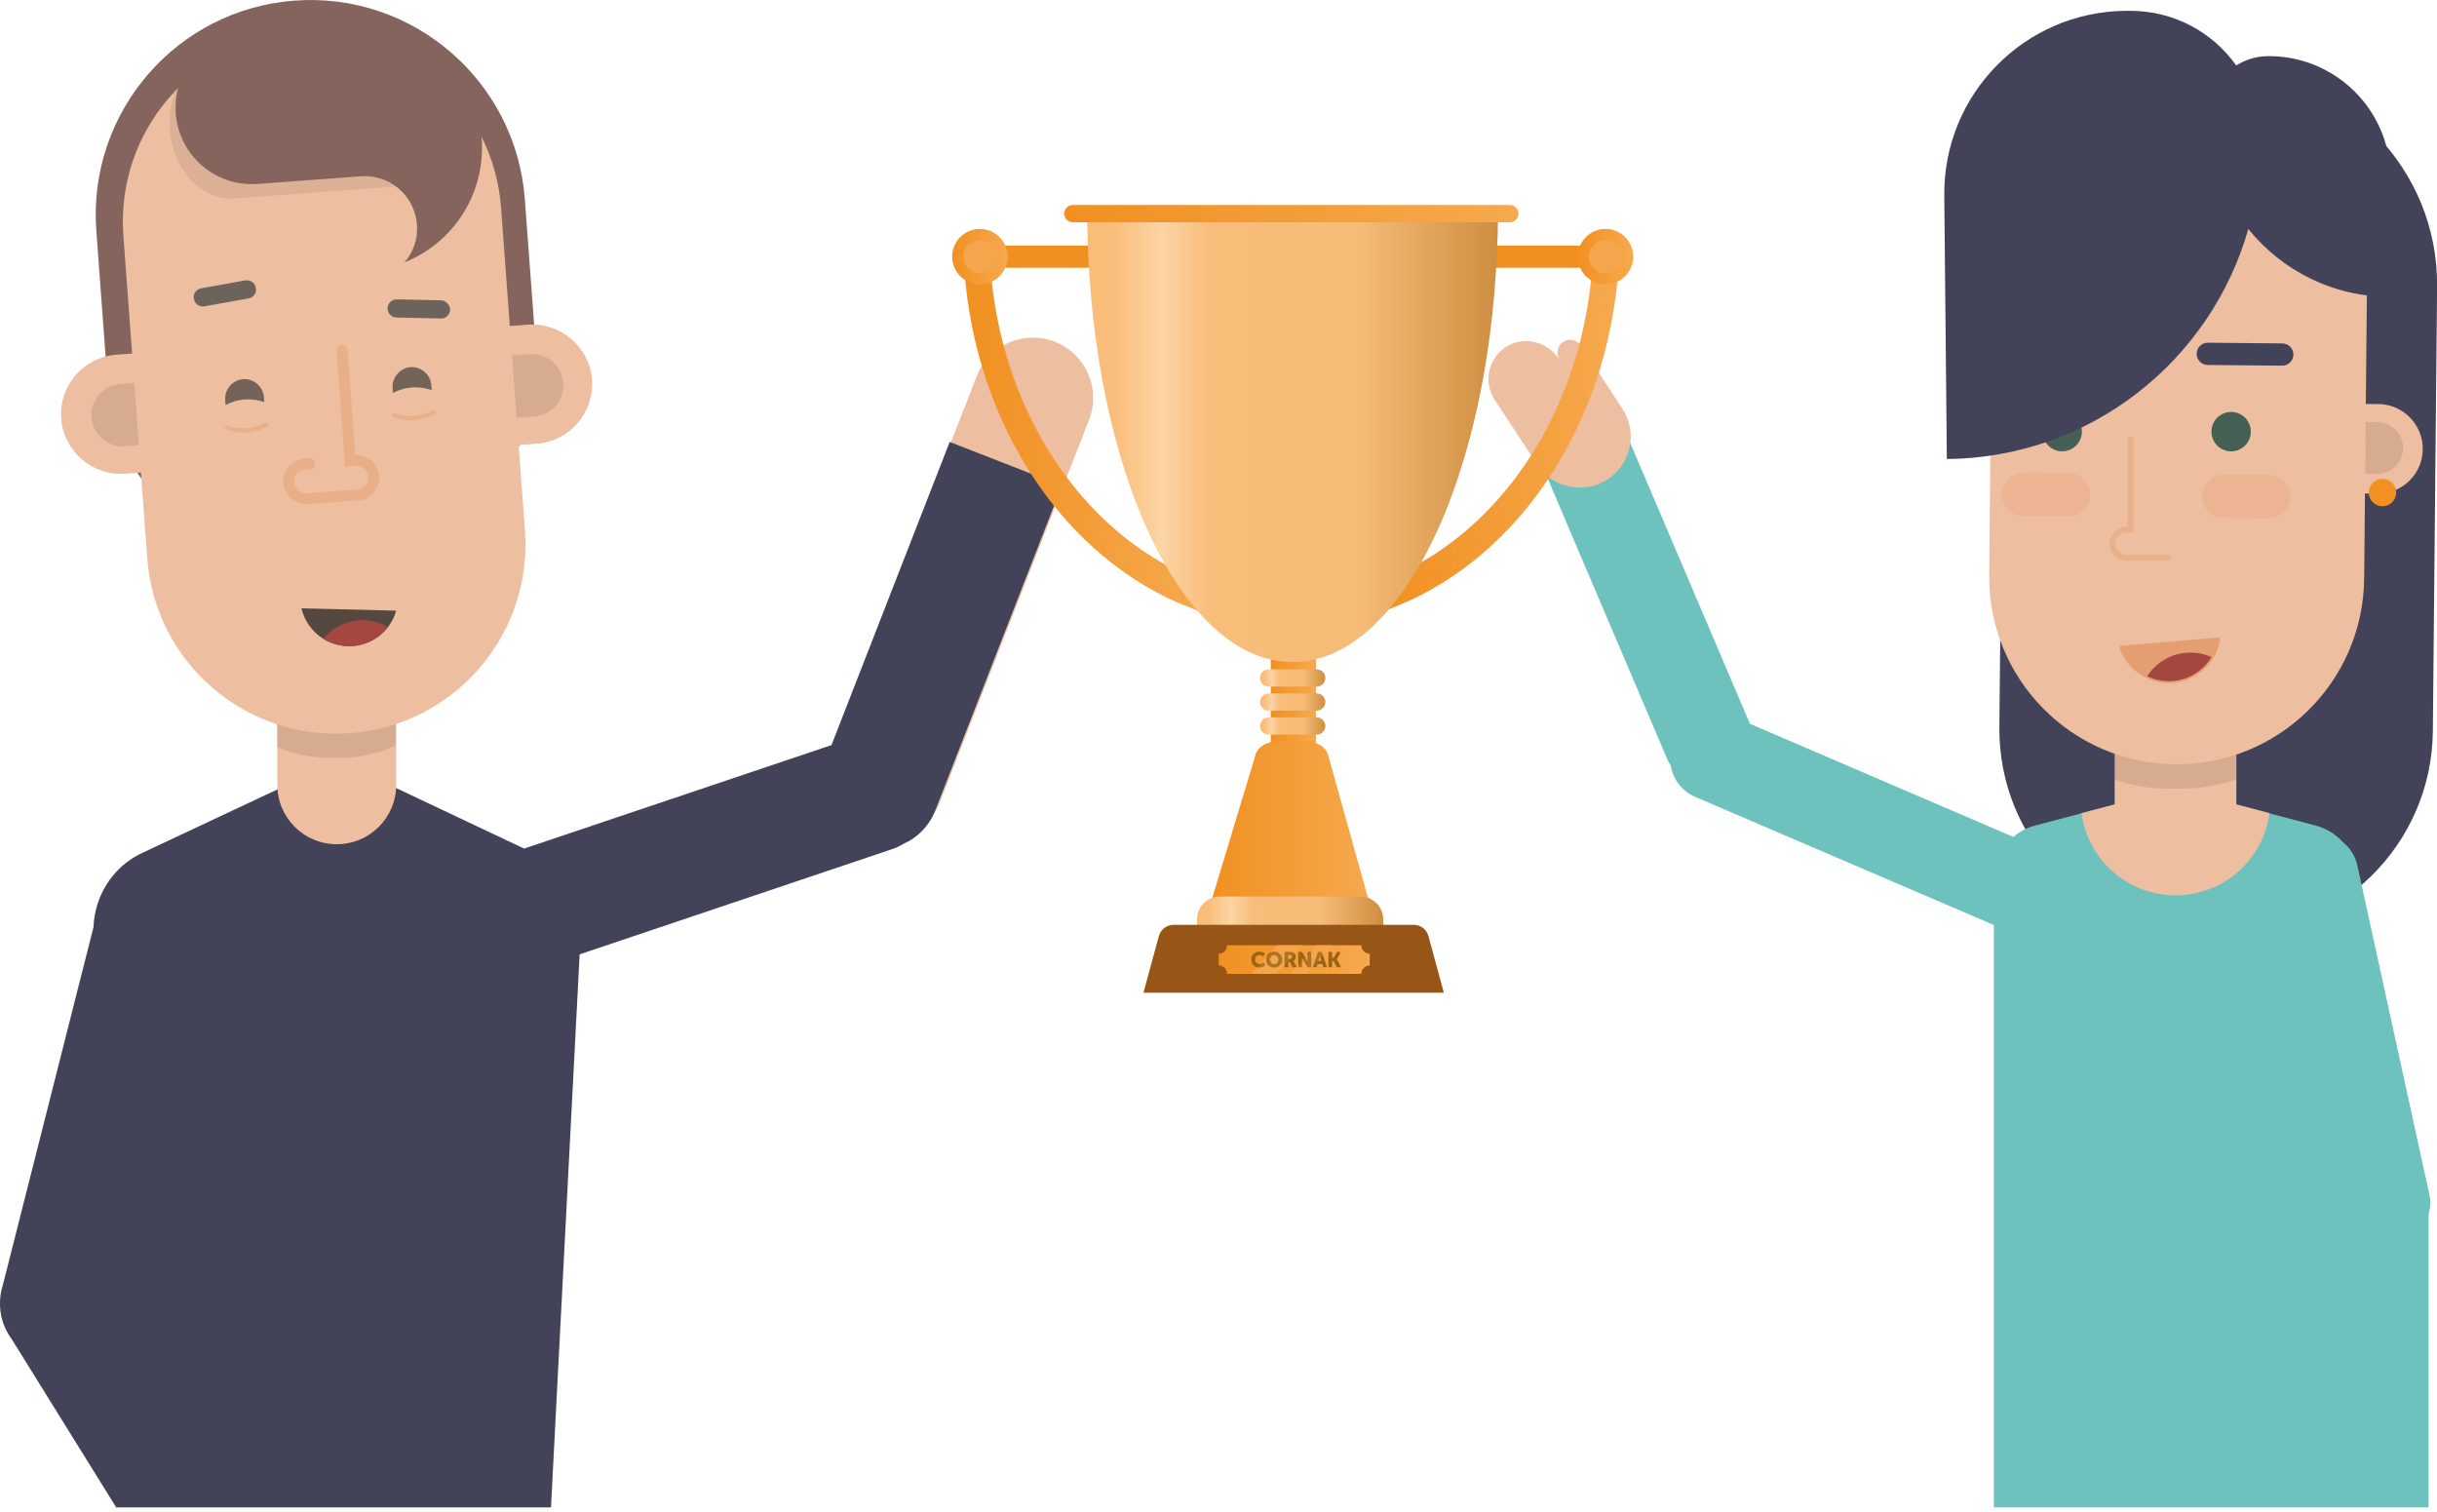 <svg width="353" height="219" viewBox="0 0 353 219" fill="none" xmlns="http://www.w3.org/2000/svg">
<g clip-path="url(#clip0_1508_2296)">
<path d="M124.873 121.089L124.882 121.092C129.369 122.842 134.425 120.622 136.174 116.135L157.752 60.793C159.501 56.306 157.282 51.251 152.795 49.501L152.785 49.497C148.298 47.748 143.243 49.967 141.493 54.454L119.916 109.797C118.167 114.284 120.386 119.339 124.873 121.089Z" fill="#EDBEA0"/>
<path d="M137.56 64.02L120.44 107.92L75.92 122.91L49.02 110.19L20.67 123.51C18.96 124.29 17.5 125.44 16.36 126.83C16.06 127.18 15.78 127.55 15.54 127.95C14.33 129.81 13.63 132 13.54 134.3L0.45 185.98C0.2 186.75 0.05 187.55 0.01 188.36C-0.11 190.43 0.53 192.41 1.72 194L16.83 218.33H79.81L83.96 138.23L129.23 122.99C129.83 122.79 130.38 122.53 130.9 122.21C132.92 121.31 134.59 119.64 135.46 117.42L153.81 70.35L137.55 64.01L137.56 64.02Z" fill="#424258"/>
<path d="M42.67 0.09C25.55 1.35 12.691 16.27 13.95 33.39L15.62 55.99C16.68 70.37 29.18 81.08 43.55 80.02L53.6 79.28C67.981 78.22 78.76 65.72 77.691 51.34L76.02 28.8C74.71 11.68 59.791 -1.18 42.67 0.09Z" fill="#84645D"/>
<path d="M48.78 91.86C44.01 91.86 40.17 95.71 40.17 100.47V113.67C40.17 118.44 44.02 122.28 48.78 122.28C53.55 122.28 57.39 118.43 57.39 113.67V100.47C57.39 95.7 53.48 91.86 48.78 91.86Z" fill="#EDBEA0"/>
<path opacity="0.1" d="M47.94 91.81L49.29 91.78C53.7 91.74 57.24 96.28 57.3 101.85L57.33 107.97C54.89 109.11 52.24 109.71 49.55 109.77H47.77C45.14 109.75 42.53 109.25 40.14 108.18L40.1 102C40.04 96.43 43.6 91.85 47.94 91.81Z" fill="black"/>
<path d="M47.19 57.83C47.54 62.58 51.66 66.14 56.42 65.85L77.74 64.27C82.49 63.92 86.05 59.8 85.76 55.04C85.41 50.29 81.29 46.73 76.53 47.02L55.21 48.6C50.46 48.95 46.84 53.08 47.19 57.83Z" fill="#EDBEA0"/>
<path opacity="0.1" d="M54.941 57.44C55.121 59.94 57.281 61.8 59.781 61.62L77.391 60.32C79.891 60.14 81.751 57.98 81.571 55.48C81.391 52.98 79.231 51.12 76.731 51.3L59.121 52.6C56.621 52.78 54.761 54.94 54.941 57.44V57.44Z" fill="black"/>
<path d="M8.86 60.6C9.21 65.35 13.33 68.91 18.09 68.62L39.41 67.04C44.16 66.69 47.72 62.57 47.43 57.81C47.08 53.06 42.96 49.5 38.2 49.79L16.88 51.37C12.13 51.72 8.51 55.85 8.86 60.6V60.6Z" fill="#EDBEA0"/>
<path opacity="0.1" d="M13.26 60.46C13.44 62.96 15.6 64.82 18.1 64.64L35.71 63.34C38.21 63.16 40.07 61 39.89 58.5C39.71 56 37.55 54.14 35.05 54.32L17.44 55.62C14.94 55.8 13.08 57.96 13.26 60.46V60.46Z" fill="black"/>
<path d="M43.2 4.76C28.09 5.88 16.75 19.03 17.87 34.14L21.33 80.87C22.45 95.98 35.6 107.32 50.71 106.2C65.82 105.08 77.16 91.93 76.04 76.82L72.58 30.09C71.46 14.98 58.31 3.64 43.2 4.76V4.76Z" fill="#EDBEA0"/>
<path d="M49.54 50.73L50.72 66.75L51.45 66.7C52.85 66.6 54.03 67.61 54.13 69.01C54.23 70.41 53.22 71.59 51.82 71.69L44.51 72.23C43.11 72.33 41.93 71.32 41.83 69.92C41.73 68.52 42.74 67.34 44.14 67.24L44.87 67.19" stroke="#E8AF88" stroke-width="1.58" stroke-miterlimit="10" stroke-linecap="round"/>
<path d="M35.5 40.62L29.15 41.76C28.42 41.87 27.92 42.59 28.1 43.31C28.21 44.04 28.93 44.54 29.65 44.36L36 43.22C36.73 43.11 37.23 42.39 37.05 41.67C36.94 40.94 36.23 40.51 35.5 40.62Z" fill="#6C635D"/>
<path d="M63.891 43.5L57.451 43.36C56.711 43.36 56.151 43.95 56.141 44.68C56.141 45.42 56.731 45.98 57.461 45.99L63.901 46.13C64.641 46.13 65.201 45.54 65.211 44.81C65.161 44.14 64.561 43.51 63.891 43.5V43.5Z" fill="#6C635D"/>
<path d="M56.92 56.92C58.63 56 60.7 55.84 62.53 56.51L62.48 55.78C62.37 54.26 60.99 53.07 59.47 53.18C57.95 53.29 56.76 54.67 56.87 56.19L56.92 56.92Z" fill="#736358"/>
<path d="M62.77 59.74C61.06 60.66 58.99 60.82 57.16 60.15" stroke="#E8AF88" stroke-width="0.61" stroke-miterlimit="10" stroke-linecap="round"/>
<path d="M38.52 61.53C36.81 62.45 34.74 62.61 32.91 61.94" stroke="#E8AF88" stroke-width="0.61" stroke-miterlimit="10" stroke-linecap="round"/>
<path d="M32.67 58.66C34.38 57.74 36.45 57.58 38.28 58.25L38.23 57.52C38.12 56 36.74 54.81 35.22 54.92C33.7 55.03 32.51 56.41 32.62 57.93L32.67 58.66Z" fill="#736358"/>
<path opacity="0.1" d="M57.15 5.7L32.42 7.53C27.68 7.88 24.18 12.92 24.61 18.77C25.04 24.62 29.24 29.09 33.98 28.74L58.71 26.91C63.45 26.56 66.95 21.52 66.52 15.67C66.09 9.82 61.89 5.35 57.15 5.7V5.7Z" fill="#333333"/>
<path d="M58.6 37.99C59.9 36.49 60.55 34.54 60.4 32.53C60.09 28.39 56.49 25.22 52.29 25.53L37.3 26.64C31.21 27.09 25.91 22.52 25.46 16.43C25.01 10.34 29.58 5.04 35.67 4.59L50.6 3.49C60.47 2.82 69.05 10.21 69.77 20.02C70.35 27.88 65.86 35.07 58.6 38V37.99Z" fill="#84645D"/>
<path d="M43.67 88.12C44.39 91.19 47.1 93.51 50.4 93.59C53.7 93.67 56.53 91.49 57.39 88.45L43.67 88.11V88.12Z" fill="#544841"/>
<path d="M56.181 90.83C54.971 90.12 53.551 89.75 52.051 89.84C49.931 89.97 48.091 91 46.851 92.53C47.891 93.17 49.101 93.56 50.411 93.59C52.761 93.65 54.861 92.55 56.191 90.83H56.181Z" fill="#A54741"/>
<path d="M322.292 135.441L319.132 135.411C302.683 135.253 289.451 121.765 289.609 105.316L290.228 40.919C290.392 23.77 304.445 9.984 321.594 10.149L322.244 10.155C339.394 10.32 353.179 24.373 353.015 41.522L352.397 105.919C352.239 122.368 338.751 135.599 322.302 135.441L322.292 135.441Z" fill="#424258"/>
<path d="M288.83 218.33H351.78V175.89C352.05 174.96 352.11 173.96 351.88 172.94L341.46 125.34C341.16 123.95 340.39 122.79 339.36 121.97C338.34 120.84 337 119.99 335.45 119.58L317.15 114.75C315.81 114.4 314.4 114.4 313.06 114.75L294.76 119.58C293.58 119.89 292.52 120.46 291.64 121.22L253.48 104.84L235.98 63.78C234.69 60.76 231.2 59.35 228.18 60.64L227.14 61.08C224.12 62.37 222.71 65.86 224 68.88L241.5 109.95C241.64 110.29 241.82 110.6 242.01 110.9C242.32 112.83 243.58 114.57 245.51 115.4L288.81 133.98V218.32L288.83 218.33Z" fill="#6EC2BE"/>
<path d="M218.4 50.09C220.95 48.64 224.2 49.56 225.81 52.01L228.53 56.14L225.94 52.2C225.38 51.35 225.52 50.18 226.33 49.58C227.2 48.94 228.42 49.17 229.01 50.06L231.66 54.09L235 59.19C237.24 62.59 236.29 67.17 232.89 69.41C229.49 71.65 224.91 70.7 222.67 67.3L219.65 62.69L216.51 57.91C214.77 55.27 215.6 51.69 218.4 50.1V50.09Z" fill="#EDBEA0"/>
<path d="M306.31 120.7C306.31 125.565 310.254 129.51 315.12 129.51C319.985 129.51 323.93 125.565 323.93 120.7V108.47C323.93 103.604 319.985 99.66 315.12 99.66C310.254 99.66 306.31 103.604 306.31 108.47V120.7Z" fill="#EDBEA0"/>
<g style="mix-blend-mode:darken" opacity="0.1">
<path d="M314.43 99.87H315.81C320.3 99.87 323.93 103.51 323.93 107.99V112.86C321.43 113.74 318.75 114.23 315.95 114.23H314.11C311.38 114.23 308.76 113.77 306.31 112.92V107.99C306.31 103.5 309.95 99.87 314.43 99.87Z" fill="black"/>
</g>
<path d="M321.937 64.79L321.937 64.8C321.903 68.378 324.776 71.307 328.355 71.341L344.394 71.496C347.973 71.53 350.902 68.657 350.936 65.078L350.936 65.068C350.97 61.489 348.097 58.56 344.518 58.526L328.479 58.372C324.901 58.338 321.972 61.211 321.937 64.79Z" fill="#EDBEA0"/>
<g style="mix-blend-mode:darken" opacity="0.1">
<path d="M329.628 60.987C327.546 60.968 325.842 62.637 325.822 64.716C325.802 66.795 327.474 68.497 329.556 68.517L344.275 68.658C346.357 68.678 348.061 67.009 348.081 64.93C348.101 62.85 346.43 61.149 344.348 61.129L329.628 60.987Z" fill="black"/>
</g>
<path d="M288.133 83.282C287.989 98.282 300.031 110.558 315.031 110.702C330.03 110.846 342.306 98.803 342.45 83.804L342.895 37.416C343.039 22.416 330.997 10.14 315.997 9.996C300.998 9.852 288.722 21.895 288.578 36.894L288.133 83.282Z" fill="#EDBEA0"/>
<path d="M319.782 52.859L330.572 52.963C331.461 52.971 332.189 52.257 332.197 51.368C332.206 50.479 331.492 49.751 330.603 49.743L319.813 49.639C318.924 49.631 318.196 50.344 318.188 51.234C318.179 52.123 318.893 52.85 319.782 52.859Z" fill="#424258"/>
<path opacity="0.1" d="M293.091 74.737L299.571 74.8C301.316 74.817 302.744 73.418 302.761 71.675C302.777 69.933 301.376 68.507 299.631 68.49L293.151 68.428C291.406 68.411 289.978 69.81 289.961 71.552C289.945 73.295 291.346 74.721 293.091 74.737Z" fill="#EA5B27"/>
<path opacity="0.1" d="M322.075 75.019L328.555 75.082C330.3 75.098 331.728 73.699 331.745 71.957C331.762 70.215 330.361 68.788 328.616 68.772L322.136 68.71C320.391 68.693 318.962 70.092 318.946 71.834C318.929 73.576 320.33 75.002 322.075 75.019Z" fill="#EA5B27"/>
<path d="M315.12 129.68C308.16 129.68 302.41 124.5 301.51 117.78L313.68 114.56C314.63 114.31 315.62 114.31 316.57 114.56L328.74 117.78C327.84 124.5 322.09 129.68 315.13 129.68H315.12Z" fill="#EDBEA0"/>
<path d="M308.63 63.65V76.72H308.02C306.9 76.72 305.99 77.63 305.99 78.75C305.99 79.87 306.9 80.78 308.02 80.78H313.97" stroke="#E9B08A" stroke-width="0.85" stroke-miterlimit="10" stroke-linecap="round"/>
<path d="M345.1 73.33C346.199 73.33 347.09 72.439 347.09 71.34C347.09 70.241 346.199 69.35 345.1 69.35C344.001 69.35 343.11 70.241 343.11 71.34C343.11 72.439 344.001 73.33 345.1 73.33Z" fill="#F29121"/>
<path d="M298.71 65.37C300.284 65.37 301.56 64.094 301.56 62.52C301.56 60.946 300.284 59.67 298.71 59.67C297.136 59.67 295.86 60.946 295.86 62.52C295.86 64.094 297.136 65.37 298.71 65.37Z" fill="#465F55"/>
<path d="M323.18 65.37C324.754 65.37 326.03 64.094 326.03 62.52C326.03 60.946 324.754 59.67 323.18 59.67C321.606 59.67 320.33 60.946 320.33 62.52C320.33 64.094 321.606 65.37 323.18 65.37Z" fill="#465F55"/>
<path d="M346.26 25.57C346.17 15.85 338.21 8.04 328.48 8.13C326.8 8.15 325.24 8.64 323.92 9.48C320.48 4.64 314.81 1.51 308.42 1.57H307.85C293.23 1.72 281.49 13.68 281.63 28.31L282 66.49C302.83 66.29 320.26 52.23 325.67 33.16C330.55 39.22 338.04 43.07 346.42 42.99L346.25 25.58L346.26 25.57Z" fill="#424258"/>
<path d="M307.29 93.81C308.36 96.86 311.39 98.92 314.76 98.64C318.13 98.36 320.77 95.81 321.32 92.62L307.29 93.81V93.81Z" fill="#E49E71" stroke="#E49E71" stroke-width="0.55" stroke-linecap="round" stroke-linejoin="round"/>
<path d="M320.35 95.18C319.04 94.59 317.55 94.37 316.02 94.63C313.87 95 312.11 96.25 311.01 97.95C312.14 98.49 313.42 98.75 314.75 98.64C317.15 98.44 319.17 97.09 320.34 95.18H320.35Z" fill="#A54741"/>
<path d="M190.64 91.86H184.07V115.97H190.64V91.86Z" fill="url(#paint0_linear_1508_2296)"/>
<path d="M195.351 133.95H178.381C176.361 133.95 174.861 132.5 175.321 130.98L181.881 109.27C182.211 108.17 183.481 107.4 184.941 107.4H189.291C190.771 107.4 192.051 108.2 192.361 109.31L198.421 131.02C198.841 132.53 197.351 133.95 195.351 133.95Z" fill="url(#paint1_linear_1508_2296)"/>
<path d="M197.041 129.85H176.701C174.867 129.85 173.381 131.337 173.381 133.17V139.24C173.381 141.074 174.867 142.56 176.701 142.56H197.041C198.874 142.56 200.361 141.074 200.361 139.24V133.17C200.361 131.337 198.874 129.85 197.041 129.85Z" fill="url(#paint2_linear_1508_2296)"/>
<path d="M204.781 133.95H170.001C169.001 133.95 168.131 134.62 167.861 135.58L165.631 143.79H209.141L206.911 135.58C206.651 134.62 205.771 133.95 204.771 133.95H204.781Z" fill="#975616"/>
<path d="M198.41 139.84V138.14C197.74 138.14 197.19 137.6 197.19 136.92H177.75C177.75 137.59 177.21 138.14 176.53 138.14V139.84C177.2 139.84 177.75 140.38 177.75 141.06H197.19C197.19 140.39 197.73 139.84 198.41 139.84Z" fill="url(#paint3_linear_1508_2296)"/>
<path d="M184.92 141.06H181.28L185.05 136.92H188.69L184.92 141.06Z" fill="#F5A64D"/>
<path d="M189.18 141.06H186.87L190.64 136.92H192.95L189.18 141.06Z" fill="#F5A64D"/>
<path d="M181.24 138.98C181.24 138.82 181.27 138.66 181.33 138.53C181.39 138.39 181.47 138.27 181.57 138.16C181.67 138.05 181.8 137.97 181.94 137.92C182.08 137.86 182.24 137.83 182.42 137.83C182.51 137.83 182.58 137.83 182.66 137.85C182.73 137.86 182.8 137.88 182.86 137.9C182.92 137.92 182.97 137.94 183.02 137.97C183.07 138 183.11 138.02 183.14 138.04C183.18 138.07 183.21 138.11 183.21 138.15C183.21 138.19 183.21 138.23 183.17 138.28L183.09 138.41C183.09 138.41 183.03 138.48 182.99 138.49C182.95 138.5 182.91 138.49 182.86 138.46C182.81 138.43 182.75 138.4 182.67 138.37C182.6 138.34 182.52 138.33 182.44 138.33C182.33 138.33 182.23 138.35 182.15 138.39C182.07 138.43 182 138.47 181.95 138.53C181.9 138.59 181.86 138.66 181.84 138.73C181.82 138.81 181.8 138.88 181.8 138.97C181.8 139.06 181.81 139.14 181.84 139.21C181.86 139.29 181.9 139.36 181.96 139.43C182.01 139.49 182.08 139.54 182.16 139.58C182.24 139.62 182.33 139.64 182.44 139.64C182.53 139.64 182.62 139.62 182.7 139.59C182.78 139.56 182.84 139.52 182.9 139.48C183 139.41 183.08 139.42 183.14 139.51L183.23 139.63C183.23 139.63 183.27 139.72 183.27 139.76C183.27 139.8 183.24 139.84 183.2 139.87C183.16 139.9 183.12 139.93 183.07 139.96C183.02 139.99 182.96 140.02 182.9 140.05C182.84 140.08 182.76 140.1 182.68 140.12C182.6 140.14 182.51 140.15 182.42 140.15C182.24 140.15 182.08 140.12 181.93 140.06C181.78 140 181.66 139.92 181.56 139.82C181.46 139.72 181.38 139.59 181.33 139.45C181.27 139.31 181.25 139.15 181.25 138.99L181.24 138.98Z" fill="#996416"/>
<path d="M183.391 138.98C183.391 138.82 183.421 138.67 183.471 138.53C183.521 138.39 183.611 138.27 183.711 138.17C183.811 138.07 183.941 137.99 184.081 137.93C184.221 137.87 184.381 137.84 184.561 137.84C184.741 137.84 184.891 137.87 185.041 137.93C185.181 137.99 185.311 138.07 185.411 138.17C185.511 138.27 185.591 138.39 185.651 138.53C185.711 138.67 185.731 138.82 185.731 138.98C185.731 139.14 185.701 139.3 185.651 139.44C185.601 139.58 185.511 139.7 185.411 139.81C185.311 139.92 185.181 140 185.041 140.06C184.901 140.12 184.741 140.15 184.561 140.15C184.381 140.15 184.231 140.12 184.081 140.06C183.941 140 183.811 139.92 183.711 139.81C183.611 139.7 183.531 139.58 183.471 139.44C183.411 139.3 183.391 139.14 183.391 138.98ZM183.961 138.98C183.961 139.07 183.981 139.16 184.011 139.25C184.041 139.33 184.081 139.4 184.141 139.46C184.201 139.52 184.261 139.57 184.331 139.6C184.401 139.64 184.481 139.65 184.571 139.65C184.661 139.65 184.741 139.63 184.811 139.6C184.881 139.57 184.951 139.52 185.001 139.46C185.051 139.4 185.091 139.33 185.131 139.25C185.161 139.17 185.181 139.08 185.181 138.98C185.181 138.88 185.161 138.8 185.131 138.72C185.101 138.64 185.061 138.57 185.001 138.52C184.951 138.46 184.881 138.42 184.811 138.39C184.741 138.36 184.661 138.34 184.571 138.34C184.481 138.34 184.401 138.36 184.331 138.39C184.261 138.42 184.191 138.47 184.141 138.52C184.091 138.58 184.051 138.65 184.011 138.72C183.971 138.79 183.961 138.88 183.961 138.98Z" fill="#996416"/>
<path d="M186.05 138.04C186.05 137.93 186.11 137.87 186.22 137.87H186.83C186.94 137.87 187.04 137.87 187.1 137.88C187.16 137.88 187.22 137.9 187.27 137.92C187.4 137.97 187.5 138.05 187.57 138.16C187.64 138.27 187.68 138.41 187.68 138.57C187.68 138.63 187.68 138.69 187.66 138.75C187.64 138.81 187.62 138.87 187.6 138.92C187.58 138.97 187.54 139.03 187.49 139.07C187.45 139.12 187.4 139.15 187.34 139.18C187.34 139.18 187.35 139.2 187.36 139.22C187.36 139.23 187.38 139.24 187.39 139.26C187.4 139.28 187.41 139.3 187.43 139.32L187.75 139.9C187.79 139.96 187.79 140.01 187.77 140.05C187.75 140.09 187.7 140.11 187.63 140.11H187.39C187.3 140.11 187.23 140.07 187.19 139.99L186.86 139.36H186.6V139.94C186.6 140.05 186.54 140.11 186.43 140.11H186.23C186.12 140.11 186.06 140.05 186.06 139.94V138.04H186.05ZM186.84 138.88C186.93 138.88 187 138.86 187.05 138.81C187.1 138.76 187.13 138.7 187.13 138.6C187.13 138.54 187.13 138.49 187.1 138.45C187.08 138.41 187.05 138.38 187 138.36C186.95 138.34 186.88 138.33 186.79 138.33H186.6V138.87H186.84V138.88Z" fill="#996416"/>
<path d="M188.05 138.04C188.05 137.93 188.11 137.87 188.22 137.87H188.46C188.55 137.87 188.62 137.91 188.67 137.98L189.22 138.91C189.22 138.91 189.27 138.99 189.29 139.03C189.31 139.07 189.33 139.12 189.35 139.16C189.37 139.21 189.39 139.25 189.41 139.29C189.41 139.29 189.41 139.2 189.4 139.15C189.4 139.11 189.4 139.07 189.4 139.03C189.4 138.99 189.4 138.95 189.4 138.91V138.03C189.4 137.92 189.46 137.86 189.57 137.86H189.77C189.88 137.86 189.94 137.92 189.94 138.03V139.93C189.94 140.04 189.88 140.1 189.77 140.1H189.53C189.44 140.1 189.37 140.06 189.33 139.98L188.77 139.05C188.77 139.05 188.72 138.98 188.7 138.93C188.68 138.89 188.66 138.84 188.64 138.8C188.62 138.75 188.6 138.71 188.58 138.67V138.81C188.58 138.81 188.6 138.89 188.6 138.94C188.6 138.98 188.6 139.02 188.6 139.06V139.93C188.6 140.04 188.54 140.1 188.43 140.1H188.23C188.12 140.1 188.06 140.04 188.06 139.93V138.03L188.05 138.04Z" fill="#996416"/>
<path d="M190.85 138.01C190.88 137.92 190.94 137.87 191.04 137.87H191.32C191.42 137.87 191.48 137.92 191.51 138.01L192.16 139.91C192.18 139.97 192.18 140.02 192.16 140.05C192.14 140.08 192.09 140.1 192.03 140.1H191.82C191.72 140.1 191.66 140.05 191.63 139.96L191.54 139.63H190.84L190.75 139.96C190.72 140.06 190.66 140.1 190.56 140.1H190.35C190.29 140.1 190.24 140.08 190.22 140.05C190.2 140.02 190.19 139.97 190.22 139.91L190.87 138.01H190.85ZM191.4 139.2L191.27 138.76C191.27 138.76 191.25 138.69 191.24 138.64C191.24 138.6 191.22 138.55 191.21 138.51C191.2 138.46 191.19 138.42 191.18 138.37C191.18 138.37 191.16 138.46 191.15 138.51C191.14 138.55 191.13 138.59 191.12 138.64C191.12 138.68 191.1 138.72 191.09 138.76L190.96 139.2H191.4Z" fill="#996416"/>
<path d="M192.43 138.04C192.43 137.93 192.49 137.87 192.6 137.87H192.8C192.91 137.87 192.97 137.93 192.97 138.04V138.73H193.19L193.59 137.99C193.64 137.91 193.7 137.87 193.79 137.87H194C194.07 137.87 194.11 137.89 194.14 137.93C194.16 137.97 194.16 138.02 194.12 138.08L193.63 138.94L194.16 139.9C194.19 139.96 194.2 140.01 194.18 140.05C194.16 140.09 194.11 140.11 194.04 140.11H193.8C193.71 140.11 193.64 140.07 193.59 139.99L193.18 139.2H192.96V139.94C192.96 140.05 192.9 140.11 192.79 140.11H192.59C192.48 140.11 192.42 140.05 192.42 139.94V138.04H192.43Z" fill="#996416"/>
<path d="M172.61 87.25C155.06 80.45 142.06 61.57 140.47 38.78C140.39 37.72 140.34 36.66 140.33 35.57H142.53C142.55 36.65 142.59 37.72 142.67 38.78C144.15 58.85 154.92 75.71 169.78 83.2C170.7 84.66 171.63 86.03 172.61 87.25V87.25Z" fill="url(#paint4_linear_1508_2296)" stroke="url(#paint5_linear_1508_2296)" stroke-width="1.61" stroke-miterlimit="10"/>
<path d="M233.771 35.57C233.751 36.66 233.711 37.72 233.631 38.78C232.071 61.13 219.521 79.74 202.471 86.86C203.471 85.59 204.411 84.19 205.331 82.67C219.681 74.92 229.981 58.39 231.431 38.78C231.511 37.72 231.561 36.64 231.571 35.57H233.771Z" fill="url(#paint6_linear_1508_2296)" stroke="url(#paint7_linear_1508_2296)" stroke-width="1.61" stroke-miterlimit="10"/>
<path d="M231.57 35.57C231.55 36.65 231.51 37.72 231.43 38.78H142.67C142.59 37.72 142.54 36.64 142.53 35.57H231.58H231.57Z" fill="#F19021"/>
<path d="M216.991 30.3C216.991 30.94 216.991 31.57 216.971 32.2C216.951 33.34 216.941 34.47 216.871 35.57C216.851 36.65 216.811 37.72 216.721 38.78C215.681 56.68 211.371 72.3 205.171 82.67C204.251 84.2 203.311 85.59 202.311 86.86C198.611 91.67 194.401 94.77 189.901 95.63C189.031 95.81 188.131 95.9 187.231 95.9C185.911 95.9 184.591 95.71 183.321 95.34C179.401 94.22 175.721 91.4 172.441 87.24C171.461 86.02 170.531 84.65 169.611 83.19C163.231 72.84 158.791 56.98 157.731 38.77C157.651 37.71 157.601 36.63 157.591 35.56C157.531 34.45 157.511 33.33 157.491 32.19C157.471 31.56 157.471 30.94 157.471 30.29H216.961L216.991 30.3Z" fill="url(#paint8_linear_1508_2296)"/>
<path d="M190.721 96.95H183.761C183.07 96.95 182.511 97.51 182.511 98.2C182.511 98.891 183.07 99.45 183.761 99.45H190.721C191.411 99.45 191.971 98.891 191.971 98.2C191.971 97.51 191.411 96.95 190.721 96.95Z" fill="url(#paint9_linear_1508_2296)"/>
<path d="M218.7 29.69H155.4C154.71 29.69 154.15 30.25 154.15 30.94C154.15 31.63 154.71 32.19 155.4 32.19H218.7C219.391 32.19 219.95 31.63 219.95 30.94C219.95 30.25 219.391 29.69 218.7 29.69Z" fill="url(#paint10_linear_1508_2296)"/>
<path d="M190.721 100.43H183.761C183.07 100.43 182.511 100.99 182.511 101.68C182.511 102.371 183.07 102.93 183.761 102.93H190.721C191.411 102.93 191.971 102.371 191.971 101.68C191.971 100.99 191.411 100.43 190.721 100.43Z" fill="url(#paint11_linear_1508_2296)"/>
<path d="M190.721 103.91H183.761C183.07 103.91 182.511 104.47 182.511 105.16C182.511 105.851 183.07 106.41 183.761 106.41H190.721C191.411 106.41 191.971 105.851 191.971 105.16C191.971 104.47 191.411 103.91 190.721 103.91Z" fill="url(#paint12_linear_1508_2296)"/>
<path d="M141.94 40.38C143.713 40.38 145.15 38.943 145.15 37.17C145.15 35.397 143.713 33.96 141.94 33.96C140.168 33.96 138.73 35.397 138.73 37.17C138.73 38.943 140.168 40.38 141.94 40.38Z" fill="#F5A64D" stroke="url(#paint13_linear_1508_2296)" stroke-width="1.61" stroke-miterlimit="10"/>
<path d="M232.561 40.38C234.333 40.38 235.771 38.943 235.771 37.17C235.771 35.397 234.333 33.96 232.561 33.96C230.788 33.96 229.351 35.397 229.351 37.17C229.351 38.943 230.788 40.38 232.561 40.38Z" fill="#F5A64D" stroke="url(#paint14_linear_1508_2296)" stroke-width="1.61" stroke-miterlimit="10"/>
<path opacity="0.22" d="M184.93 141.06H181.28L185.05 136.92H188.7L184.93 141.06Z" fill="#F5A64D"/>
<path opacity="0.22" d="M189.181 141.06H186.881L190.641 136.92H192.951L189.181 141.06Z" fill="#F5A64D"/>
</g>
<defs>
<linearGradient id="paint0_linear_1508_2296" x1="184.07" y1="103.91" x2="190.64" y2="103.91" gradientUnits="userSpaceOnUse">
<stop stop-color="#F19021"/>
<stop offset="1" stop-color="#F6A94E"/>
</linearGradient>
<linearGradient id="paint1_linear_1508_2296" x1="175.241" y1="120.67" x2="198.491" y2="120.67" gradientUnits="userSpaceOnUse">
<stop stop-color="#F19021"/>
<stop offset="1" stop-color="#F6A94E"/>
</linearGradient>
<linearGradient id="paint2_linear_1508_2296" x1="173.381" y1="136.21" x2="200.361" y2="136.21" gradientUnits="userSpaceOnUse">
<stop offset="0.06" stop-color="#F9BD79"/>
<stop offset="0.18" stop-color="#FCD4A4"/>
<stop offset="0.3" stop-color="#F9BD7A"/>
<stop offset="0.66" stop-color="#F7BB78"/>
<stop offset="1" stop-color="#CE8E41"/>
</linearGradient>
<linearGradient id="paint3_linear_1508_2296" x1="176.54" y1="138.99" x2="198.41" y2="138.99" gradientUnits="userSpaceOnUse">
<stop stop-color="#F19021"/>
<stop offset="1" stop-color="#F6A94E"/>
</linearGradient>
<linearGradient id="paint4_linear_1508_2296" x1="140.32" y1="61.41" x2="172.61" y2="61.41" gradientUnits="userSpaceOnUse">
<stop stop-color="#F19021"/>
<stop offset="1" stop-color="#F6A94E"/>
</linearGradient>
<linearGradient id="paint5_linear_1508_2296" x1="139.51" y1="61.92" x2="175.11" y2="61.92" gradientUnits="userSpaceOnUse">
<stop stop-color="#F19021"/>
<stop offset="1" stop-color="#F6A94E"/>
</linearGradient>
<linearGradient id="paint6_linear_1508_2296" x1="202.471" y1="61.22" x2="233.771" y2="61.22" gradientUnits="userSpaceOnUse">
<stop stop-color="#F19021"/>
<stop offset="1" stop-color="#F6A94E"/>
</linearGradient>
<linearGradient id="paint7_linear_1508_2296" x1="199.931" y1="61.78" x2="234.591" y2="61.78" gradientUnits="userSpaceOnUse">
<stop stop-color="#F19021"/>
<stop offset="1" stop-color="#F6A94E"/>
</linearGradient>
<linearGradient id="paint8_linear_1508_2296" x1="157.501" y1="63.1" x2="216.991" y2="63.1" gradientUnits="userSpaceOnUse">
<stop offset="0.06" stop-color="#F9BD79"/>
<stop offset="0.18" stop-color="#FCD4A4"/>
<stop offset="0.3" stop-color="#F9BD7A"/>
<stop offset="0.66" stop-color="#F7BB78"/>
<stop offset="1" stop-color="#CE8E41"/>
</linearGradient>
<linearGradient id="paint9_linear_1508_2296" x1="182.511" y1="98.2" x2="191.981" y2="98.2" gradientUnits="userSpaceOnUse">
<stop offset="0.06" stop-color="#F9BD79"/>
<stop offset="0.18" stop-color="#FCD4A4"/>
<stop offset="0.3" stop-color="#F9BD7A"/>
<stop offset="0.66" stop-color="#F7BB78"/>
<stop offset="1" stop-color="#CE8E41"/>
</linearGradient>
<linearGradient id="paint10_linear_1508_2296" x1="154.15" y1="30.94" x2="219.95" y2="30.94" gradientUnits="userSpaceOnUse">
<stop stop-color="#F19021"/>
<stop offset="1" stop-color="#F6A94E"/>
</linearGradient>
<linearGradient id="paint11_linear_1508_2296" x1="182.511" y1="101.68" x2="191.981" y2="101.68" gradientUnits="userSpaceOnUse">
<stop offset="0.06" stop-color="#F9BD79"/>
<stop offset="0.18" stop-color="#FCD4A4"/>
<stop offset="0.3" stop-color="#F9BD7A"/>
<stop offset="0.66" stop-color="#F7BB78"/>
<stop offset="1" stop-color="#CE8E41"/>
</linearGradient>
<linearGradient id="paint12_linear_1508_2296" x1="182.511" y1="105.16" x2="191.981" y2="105.16" gradientUnits="userSpaceOnUse">
<stop offset="0.06" stop-color="#F9BD79"/>
<stop offset="0.18" stop-color="#FCD4A4"/>
<stop offset="0.3" stop-color="#F9BD7A"/>
<stop offset="0.66" stop-color="#F7BB78"/>
<stop offset="1" stop-color="#CE8E41"/>
</linearGradient>
<linearGradient id="paint13_linear_1508_2296" x1="137.92" y1="37.17" x2="145.95" y2="37.17" gradientUnits="userSpaceOnUse">
<stop stop-color="#F19021"/>
<stop offset="1" stop-color="#F6A94E"/>
</linearGradient>
<linearGradient id="paint14_linear_1508_2296" x1="228.541" y1="37.17" x2="236.571" y2="37.17" gradientUnits="userSpaceOnUse">
<stop stop-color="#F19021"/>
<stop offset="1" stop-color="#F6A94E"/>
</linearGradient>
<clipPath id="clip0_1508_2296">
<rect width="353" height="218.33" fill="white"/>
</clipPath>
</defs>
</svg>
